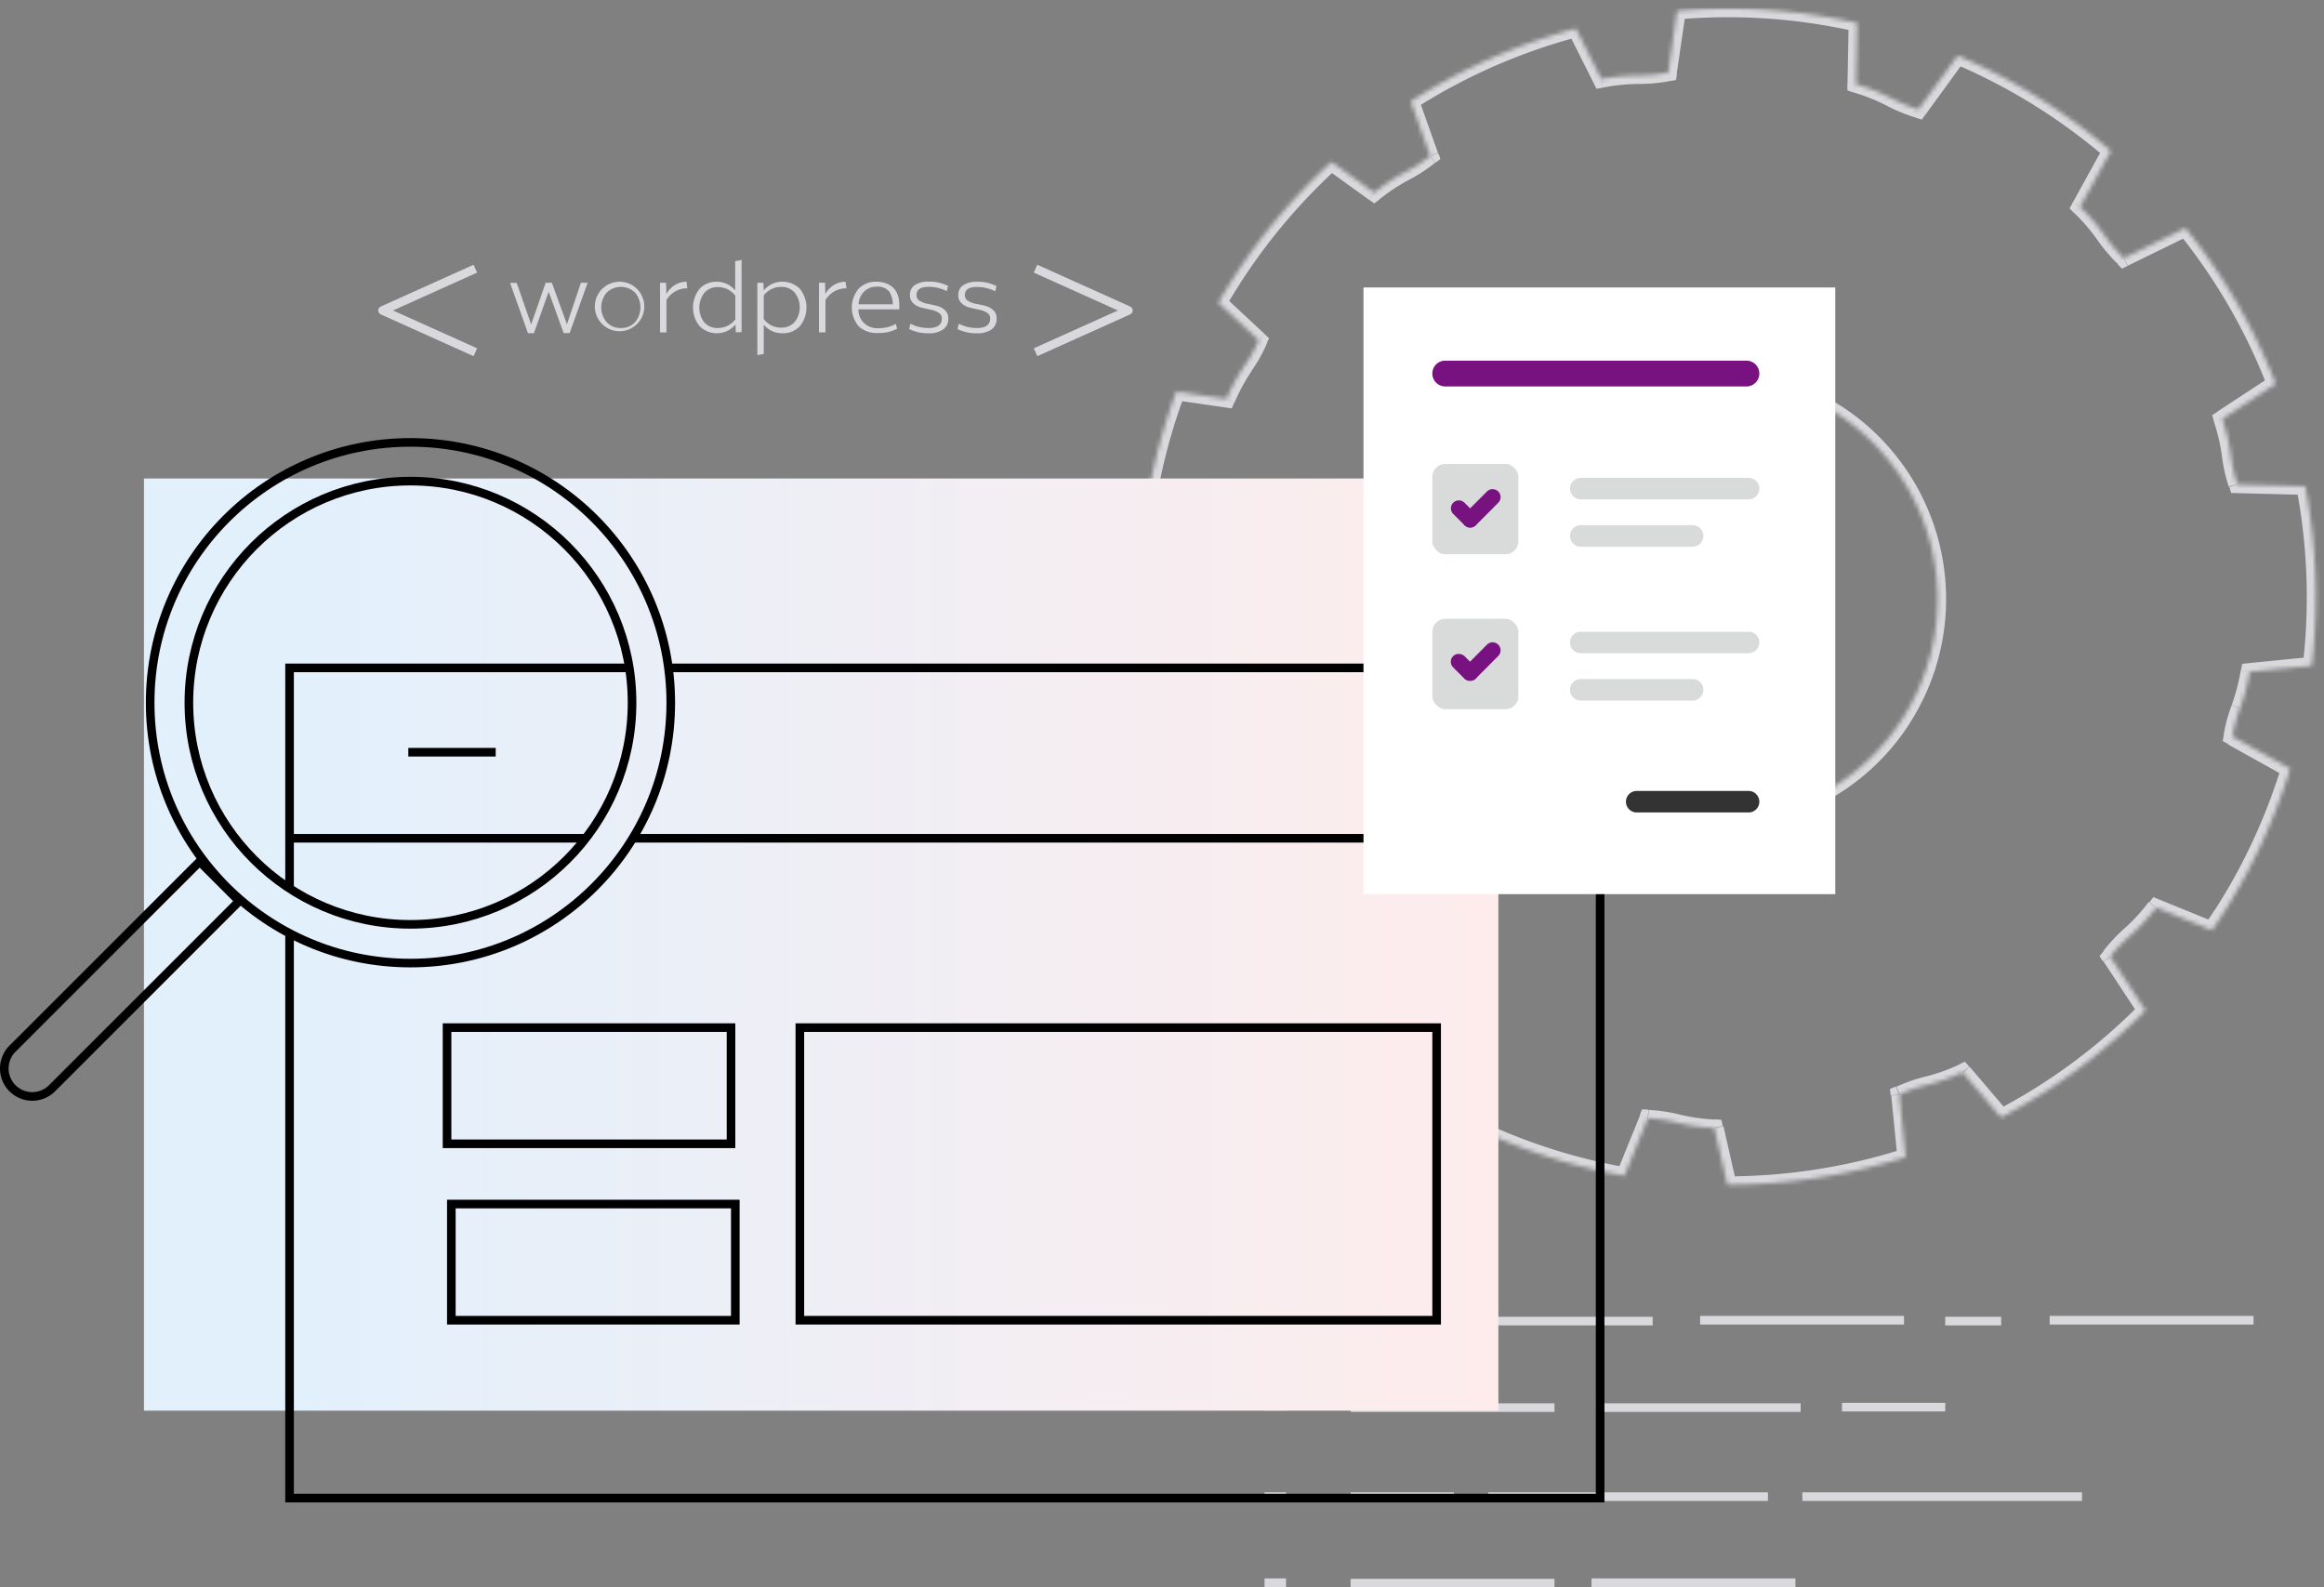 <?xml version="1.0" encoding="UTF-8"?>
<svg xmlns="http://www.w3.org/2000/svg" xmlns:xlink="http://www.w3.org/1999/xlink" id="b57a5897-2ce0-4a5d-9174-5819652caf95" data-name="Layer 1" viewBox="0 0 540.14 368.91">
  <rect x="0" y="0" width="540.14" height="368.91" fill="#808080" stroke="none"/>
  <defs>
    <clipPath id="e7d3aaf3-0be7-4544-8b60-0fe9836cc8f0" transform="translate(0.01 0)">
      <rect x="-16.11" y="1.81" width="570" height="411" fill="none"></rect>
    </clipPath>
    <mask id="a3a34165-a67d-41e5-bb51-6283cf5aec91" x="262.93" y="0" width="277.21" height="277.36" maskUnits="userSpaceOnUse">
      <g transform="translate(0.01 0)">
        <g id="edc6efbb-9e96-4c22-934f-ad880a6020a2" data-name="fa2b976c-70c2-4f98-8b7e-1ea95011c9bc">
          <g id="be82a0ee-0aa4-4886-a440-c485898a07ee" data-name="b2c56240-63ac-44f2-9191-3e20308a88f3">
            <path d="M490.43,222.31l8.21,12.5a135.56,135.56,0,0,1-33.58,24.86l-8.94-10.5a45.19,45.19,0,0,1-8.22,2.93,34.69,34.69,0,0,0-6.49,2.27l1.48,14.52a137.11,137.11,0,0,1-41.44,6.44l-3-13.21a45.29,45.29,0,0,1-8.67-1.23,35.85,35.85,0,0,0-6.83-1l-5.41,13.34a136,136,0,0,1-39.8-13.69l3.4-12.7a46.49,46.49,0,0,1-7.13-5.1,35.21,35.21,0,0,0-5.59-4.05l-10.67,9a136.09,136.09,0,0,1-28.95-30.64l8.55-9.21a46,46,0,0,1-4-7.81,35.9,35.9,0,0,0-3.06-6.22l-13,2.83a137.53,137.53,0,0,1-11.44-40.53l11.27-4a45.38,45.38,0,0,1,.12-8.72,35,35,0,0,0,.13-6.87L265,132.17A136,136,0,0,1,273.41,91l11.65,1.71a44.18,44.18,0,0,1,4.17-7.64,34.84,34.84,0,0,0,3.33-6l-9.4-8.72c1.1-1.89,2.24-3.77,3.44-5.63a136.92,136.92,0,0,1,22.87-27.09l9.9,7.16A45.09,45.09,0,0,1,326.64,40a35.09,35.09,0,0,0,5.75-3.76l-4.5-12.68A137,137,0,0,1,366.27,6.63l5.89,11.76a46.57,46.57,0,0,1,8.73-.88,35.12,35.12,0,0,0,6.86-.65l2-14.34a135.84,135.84,0,0,1,41.88,2.84l-.27,14.22a46.77,46.77,0,0,1,8.14,3.23,35.75,35.75,0,0,0,6.37,2.63L455,12.92a138.32,138.32,0,0,1,35.6,22.16l-7.18,13a45.17,45.17,0,0,1,5.71,6.64A36.78,36.78,0,0,0,493.6,60l14.32-7a136.48,136.48,0,0,1,21,36.21l-12.44,8.14a45.36,45.36,0,0,1,2,8.51,36.1,36.1,0,0,0,1.52,6.72l15.77.43a136.7,136.7,0,0,1,1.52,41.71l-14.45,1.39a44.71,44.71,0,0,1-2.21,8.43,34.43,34.43,0,0,0-1.78,6.62l13.42,7.48a136.34,136.34,0,0,1-15.81,34c-.77,1.2-1.55,2.38-2.35,3.54l-13-5.28a44.71,44.71,0,0,1-5.89,6.41A34.79,34.79,0,0,0,490.43,222.31ZM355.59,111.38A51.46,51.46,0,1,1,371,182.5h0A51.46,51.46,0,0,1,355.59,111.38Z" fill="#fff" fill-rule="evenodd"></path>
          </g>
        </g>
      </g>
    </mask>
    <linearGradient id="f293b019-f345-4954-9f9a-dec7b774c06e" x1="361.99" y1="317.71" x2="85.3" y2="317.71" gradientTransform="translate(-16.1 -98.19)" gradientUnits="userSpaceOnUse">
      <stop offset="0" stop-color="#feecec"></stop>
      <stop offset="1" stop-color="#e2f0fc"></stop>
    </linearGradient>
    <mask id="afd1b8a3-7dc4-4bb6-807b-d76868f29148" x="319.12" y="170.13" width="7.49" height="10.77" maskUnits="userSpaceOnUse">
      <g transform="translate(0.01 0)">
        <g id="b384a44c-5375-4596-91f2-bd2bc50c49ec" data-name="a28fa7fc-b9c1-45b4-b1db-299596ac26b5">
          <g id="f97bc87b-30e1-411f-bfd0-e805c303a19f" data-name="a0b33e69-9f52-4a96-a9dc-090f4d3c26f6">
            <ellipse cx="322.85" cy="175.52" rx="1.69" ry="3.38" fill="#fff"></ellipse>
          </g>
        </g>
      </g>
    </mask>
    <mask id="e1bf5178-b88a-4d07-97bf-2ed81b535a8c" x="342.84" y="170.13" width="7.45" height="10.77" maskUnits="userSpaceOnUse">
      <g transform="translate(0.01 0)">
        <g id="f322967d-d59c-463c-a09a-869d17f9182f" data-name="f4d3039e-fd85-4b1f-a686-8389578d4907">
          <g id="af91cfce-c6d2-44c4-b520-a27f06a90942" data-name="f883958a-eb14-48eb-afdf-90c9dceaddec">
            <ellipse cx="346.54" cy="175.52" rx="1.69" ry="3.38" fill="#fff"></ellipse>
          </g>
        </g>
      </g>
    </mask>
  </defs>
  <g id="a4101d57-9060-43aa-be52-fa760cac11d5" data-name="a366db31-2e1b-44a5-aca4-46f78d5a34a9">
    <g clip-path="url(#e7d3aaf3-0be7-4544-8b60-0fe9836cc8f0)">
      <g mask="url(#a3a34165-a67d-41e5-bb51-6283cf5aec91)">
        <path d="M498.64,234.81l1.67-1.1.89,1.35-1.14,1.15Zm-8.21-12.47-1.67,1.1-.8-1.22.91-1.14Zm-25.37,37.33.93,1.77-1.42.74-1-1.21Zm-8.94-10.5-.79-1.84,1.36-.58,1,1.13Zm-8.23,2.9.48,1.94h0Zm-6.49,2.27-2,.2-.15-1.46,1.35-.58Zm1.49,14.55,2-.2.16,1.62-1.55.49Zm-41.44,6.44v2h-1.6l-.35-1.56Zm-3-13.21.15-2,1.47.11.33,1.44Zm-8.67-1.23-.48,1.95Zm-6.83-1-1.85-.75.55-1.36,1.46.11Zm-5.41,13.34,1.85.75-.61,1.5-1.59-.28Zm-39.8-13.69-.93,1.76-1.41-.74.41-1.54Zm3.4-12.7,1.06-1.7,1.25.78-.38,1.43Zm-7.13-5.1,1.32-1.51h0Zm-5.59-4.05-1.29-1.53,1.11-.94,1.23.77Zm-10.67,9,1.28,1.53-1.23,1-1.28-1Zm-29-30.68-1.65,1.13-.9-1.32,1.08-1.17Zm8.55-9.21,1.72-1,.76,1.28-1,1.1Zm-4-7.81-1.86.73h0Zm-3-6.18-.42-1.95,1.41-.31.73,1.25Zm-13,2.83.43,2-1.58.34-.67-1.46Zm-11.44-40.53-2,.24-.19-1.6,1.52-.53Zm11.27-4,2-.1.08,1.49-1.41.49Zm.12-8.72,2,.23h0Zm.13-6.87.53-1.93,1.4.38.07,1.45ZM265,132.17l-.53,1.92-1.54-.42.07-1.6ZM273.41,91l-1.87-.7.56-1.51,1.6.23Zm11.65,1.71,1.82.84-.63,1.35-1.48-.21Zm4.17-7.64,1.66,1.13Zm3.33-6,1.33-1.46,1.06,1-.61,1.32Zm-9.4-8.72-1.39,1.48-1.17-1.09.8-1.38Zm26.31-32.72-1.35-1.48,1.2-1.09,1.32,1Zm9.9,7.16,1.21,1.59-1.18.9-1.2-.87ZM326.64,40l-.94-1.77Zm5.75-3.76,1.88-.67.49,1.38-1.16.89Zm-4.5-12.68-1.88.67-.53-1.5,1.34-.86ZM366.27,6.63l-.52-1.93,1.57-.42.73,1.46Zm5.89,11.76.33,2-1.46.24-.66-1.31Zm8.73-.88v-2h0Zm6.86-.65,2,.29-.21,1.45-1.44.24Zm2-14.34-2-.29L388,.66l1.58-.14Zm41.88,2.84.44-1.95,1.59.35V5.39Zm-.27,14.22-.62,1.9L429.35,21V19.54Zm8.14,3.23.92-1.77h0Zm6.37,2.63,1.62,1.17-.84,1.2-1.38-.45ZM455,12.92l-1.62-1.17.94-1.29,1.46.62Zm35.6,22.16,1.3-1.52,1.23,1.06-.78,1.43Zm-7.18,13L482,49.47l-1-1.06.72-1.3Zm5.71,6.64-1.64,1.15h0ZM493.6,60l.88,1.8-1.3.64-1-1Zm14.32-7L507,51.19l1.43-.71,1,1.25Zm21,36.21,1.86-.72.58,1.5-1.35.89Zm-12.44,8.14-1.92.58-.43-1.43,1.25-.82Zm2,8.51,2-.25h0Zm1.52,6.72v2h-1.45l-.42-1.39Zm15.77.43.06-2h1.61l.3,1.58Zm1.52,41.71,2,.24-.19,1.6-1.6.15Zm-14.45,1.39-2-.38.28-1.47,1.49-.14Zm-2.21,8.43,1.87.69Zm-1.78,6.62-1,1.75-1.27-.7.28-1.43Zm13.42,7.48,1-1.75,1.41.79-.48,1.54Zm-18.16,37.54,1.64,1.14-.91,1.32-1.49-.6Zm-13-5.28-1.56-1.26.93-1.15,1.38.55Zm-5.89,6.41-1.33-1.5Zm1.87,18.59-8.21-12.47,3.34-2.2,8.21,12.47Zm-32.84,22a133.63,133.63,0,0,0,33.09-24.5l2.84,2.81A137.72,137.72,0,0,1,466,261.41Zm-6.48-10,8.93,10.49-3,2.6-8.94-10.5Zm-10.23,2.28a43.6,43.6,0,0,0,7.91-2.83L457,251a47.72,47.72,0,0,1-8.53,3Zm-6.8,2.37a38,38,0,0,1,6.8-2.37l1,3.88a32.84,32.84,0,0,0-6.18,2.17Zm.26,16.59-1.46-14.55,4-.4,1.38,14.52Zm-39.45,4.24A135.37,135.37,0,0,0,442.35,267l1.21,3.81a139.51,139.51,0,0,1-42,6.53Zm-1-11.65,3,13.2-3.9.89-3-13.21ZM390.32,259a43.64,43.64,0,0,0,8.35,1.18l-.31,4a48,48,0,0,1-9-1.27Zm-7.14-1.06a37.41,37.41,0,0,1,7.14,1.06l-.95,3.89a33.29,33.29,0,0,0-6.5-1Zm-7.43,14.59,5.42-13.34,3.71,1.5L379.46,274Zm-37-14.71a133.77,133.77,0,0,0,39.14,13.46l-.7,3.94a138,138,0,0,1-40.38-13.9Zm4.39-10.42-3.4,12.7-3.86-1,3.4-12.7Zm-7.74-7.12a42.7,42.7,0,0,0,6.87,4.91l-2.12,3.39a48.74,48.74,0,0,1-7.39-5.29ZM329.54,236a39.35,39.35,0,0,1,5.86,4.24l-2.64,3a33.64,33.64,0,0,0-5.33-3.86Zm-13,9.13,10.67-9,2.57,3.06-10.67,9Zm-26-30.24a134,134,0,0,0,28.52,30.19l-2.45,3.16a137.65,137.65,0,0,1-29.37-31.09Zm8.36-6.72-8.54,9.21-2.94-2.72,8.55-9.21Zm-3.55-9.89a43.08,43.08,0,0,0,3.81,7.51l-3.44,2a46.56,46.56,0,0,1-4.1-8.09ZM292,191.81a38.2,38.2,0,0,1,3.23,6.46l-3.73,1.45a34,34,0,0,0-2.94-5.88Zm-15.12,1.89,13-2.83.84,3.91-13,2.83Zm-9-38.82a135,135,0,0,0,11.19,39.93l-3.64,1.67a139.38,139.38,0,0,1-11.61-41.13Zm9.94-1.83-11.27,4-1.32-3.78,11.27-4Zm1.44-10.37a44.38,44.38,0,0,0-.11,8.39l-4,.2a48,48,0,0,1,.13-9.05Zm.15-7.2a36.1,36.1,0,0,1-.15,7.2l-4-.46a33.24,33.24,0,0,0,.13-6.54Zm-13.85-5.23,12.38,3.4-1.06,3.86-12.38-3.41Zm9.77-38.56a133.53,133.53,0,0,0-8.3,40.58l-4-.19a138,138,0,0,1,8.55-41.79Zm9.48,3L273.09,93l.58-4,11.65,1.71Zm6.11-8.5a43,43,0,0,0-4,7.36l-3.71-1.74a47.5,47.5,0,0,1,4.33-7.92Zm3.49-6.28a36.8,36.8,0,0,1-3.53,6.27l-3.3-2.25a32.87,32.87,0,0,0,3.16-5.72Zm-9.84-11,9.31,8.68-2.72,2.93-9.4-8.71Zm3.67-3.1q-1.77,2.76-3.38,5.55l-3.47-2c1.11-1.92,2.28-3.83,3.49-5.71Zm22.53-26.69a135.37,135.37,0,0,0-22.53,26.69l-3.36-2.18a138.7,138.7,0,0,1,23.2-27.49Zm7.39,7.3-9.91-7.16L310.61,36l9.9,7.16Zm9.37-4.66a42.86,42.86,0,0,0-7,4.63l-2.42-3.19a47.4,47.4,0,0,1,7.54-5Zm6-3.93a37.79,37.79,0,0,1-6,3.93l-1.87-3.54a33.09,33.09,0,0,0,5.48-3.58Zm-3.84-15,4.51,12.69-3.77,1.34-4.51-12.69ZM366.78,8.57A134.82,134.82,0,0,0,328.89,25.2l-2.12-3.39a138.93,138.93,0,0,1,39-17.13Zm3.59,10.72L364.48,7.53l3.57-1.79L374,17.49Zm10.52.22a44.42,44.42,0,0,0-8.37.85l-.66-3.94a48.54,48.54,0,0,1,9-.91Zm7.18-.67a37.63,37.63,0,0,1-7.18.67v-4a33.29,33.29,0,0,0,6.53-.62Zm3.71-16-2.09,14.31-4-.57,2.1-14.35ZM431.2,7.31a134.31,134.31,0,0,0-41.26-2.8l-.34-4a138.54,138.54,0,0,1,42.49,2.9Zm-1.82,12.23.27-14.22,4,.07-.27,14.22Zm9.21,5.07a42.37,42.37,0,0,0-7.83-3.13l1.24-3.8a46.62,46.62,0,0,1,8.44,3.38Zm6.7,2.73a37.52,37.52,0,0,1-6.7-2.73l1.85-3.55a32.93,32.93,0,0,0,6.1,2.48ZM456.63,14.1l-9.1,12.51-3.24-2.35,9.11-12.51Zm17.71,11.35a134.18,134.18,0,0,0-20.11-10.64l1.57-3.68a139.61,139.61,0,0,1,20.71,11Zm15,11.15a135.87,135.87,0,0,0-15-11.15l2.17-3.37a141,141,0,0,1,15.38,11.48Zm-7.62,10.5,7.17-13L492.4,36l-7.18,13Zm5.82,8.76a43,43,0,0,0-5.5-6.4l2.85-2.79a48,48,0,0,1,5.92,6.89Zm4.68,5.51a37.88,37.88,0,0,1-4.68-5.51l3.28-2.3a33.31,33.31,0,0,0,4.26,5Zm16.63-6.62-14.32,7-1.76-3.59,14.32-7ZM527,89.91a134.17,134.17,0,0,0-20.61-35.7l3.12-2.51a138.07,138.07,0,0,1,21.22,36.77Zm-11.67,5.75,12.44-8.15L530,90.86,517.51,99Zm1.09,10.44a43.31,43.31,0,0,0-1.91-8.19l3.83-1.1a46.84,46.84,0,0,1,2,8.83Zm1.58,7a37.32,37.32,0,0,1-1.58-7l4-.51a33.38,33.38,0,0,0,1.44,6.39ZM535.63,115l-15.74-.4.11-4,15.77.43Zm-.41,39.48a135.25,135.25,0,0,0-1.5-41.1l3.93-.76a139.16,139.16,0,0,1,1.54,42.33Zm-12.66-.37L537,152.68l.39,4-14.46,1.39Zm-3.89,9.74a44.6,44.6,0,0,0,2.12-8.11l3.92.76a46.3,46.3,0,0,1-2.3,8.74Zm-1.87,7a35.4,35.4,0,0,1,1.87-6.94l3.74,1.39a33.59,33.59,0,0,0-1.69,6.31Zm14.41,9.61-13.42-7.48,1.94-3.49,13.43,7.47Zm-16.52,31.12A134.69,134.69,0,0,0,530.27,178l3.82,1.17a138.62,138.62,0,0,1-16,34.5ZM512.37,215c.79-1.15,1.56-2.31,2.32-3.49l3.37,2.16c-.78,1.22-1.58,2.41-2.4,3.6Zm-10.63-6,13,5.29L513.23,218l-13-5.29Zm-8,6.77a41.91,41.91,0,0,0,5.66-6.17l3.12,2.51a46.47,46.47,0,0,1-6.12,6.65Zm-4.9,5.26a37,37,0,0,1,4.9-5.26l2.66,3a32.5,32.5,0,0,0-4.44,4.79ZM425.63,97.64a49.47,49.47,0,0,0-68.36,14.82l-3.38-2.16a53.45,53.45,0,0,1,73.88-16h0ZM440.45,166a49.47,49.47,0,0,0-14.82-68.36l2.16-3.36a53.45,53.45,0,0,1,16,73.88h0Zm-68.36,14.81A49.47,49.47,0,0,0,440.45,166l3.36,2.16a53.45,53.45,0,0,1-73.88,16h0Zm-14.82-68.36a49.47,49.47,0,0,0,14.82,68.36l-2.2,3.37a53.45,53.45,0,0,1-16-73.88h0Z" transform="translate(0.01 0)" fill="#d9d8dc"></path>
      </g>
      <line x1="314.11" y1="307.01" x2="384.11" y2="307.01" fill="none" stroke="#d9d8dc" stroke-width="2"></line>
      <line x1="313.9" y1="347.81" x2="337.9" y2="347.81" fill="none" stroke="#d9d8dc" stroke-width="2"></line>
      <line x1="345.9" y1="347.81" x2="410.9" y2="347.81" fill="none" stroke="#d9d8dc" stroke-width="2"></line>
      <line x1="418.9" y1="347.81" x2="483.9" y2="347.81" fill="none" stroke="#d9d8dc" stroke-width="2"></line>
      <line x1="293.9" y1="306.81" x2="298.9" y2="306.81" fill="none" stroke="#d9d8dc" stroke-width="2"></line>
      <line x1="293.9" y1="347.81" x2="298.9" y2="347.81" fill="none" stroke="#d9d8dc" stroke-width="2"></line>
      <line x1="293.9" y1="326.81" x2="298.9" y2="326.81" fill="none" stroke="#d9d8dc" stroke-width="2"></line>
      <line x1="293.9" y1="367.81" x2="298.9" y2="367.81" fill="none" stroke="#d9d8dc" stroke-width="2"></line>
      <line x1="476.38" y1="306.81" x2="523.76" y2="306.81" fill="none" stroke="#d9d8dc" stroke-width="2"></line>
      <line x1="395.14" y1="306.81" x2="442.53" y2="306.81" fill="none" stroke="#d9d8dc" stroke-width="2"></line>
      <line x1="452.11" y1="307.01" x2="465.11" y2="307.01" fill="none" stroke="#d9d8dc" stroke-width="2"></line>
      <line x1="313.9" y1="327.12" x2="361.29" y2="327.12" fill="none" stroke="#d9d8dc" stroke-width="2"></line>
      <line x1="313.9" y1="367.91" x2="361.29" y2="367.91" fill="none" stroke="#d9d8dc" stroke-width="2"></line>
      <line x1="369.9" y1="367.81" x2="417.29" y2="367.81" fill="none" stroke="#d9d8dc" stroke-width="2"></line>
      <line x1="428.11" y1="327.01" x2="452.11" y2="327.01" fill="none" stroke="#d9d8dc" stroke-width="2"></line>
      <line x1="371.11" y1="327.12" x2="418.5" y2="327.12" fill="none" stroke="#d9d8dc" stroke-width="2"></line>
      <rect x="33.46" y="111.2" width="314.79" height="216.63" fill="url(#f293b019-f345-4954-9f9a-dec7b774c06e)"></rect>
      <path d="M156.14,155.21H371.89V348.15H67.29V216.81m78.6-61.6H67.29v51.6" transform="translate(0.01 0)" fill="none" stroke="#000" stroke-width="2"></path>
      <line x1="146.9" y1="194.81" x2="371.9" y2="194.81" fill="none" stroke="#000" stroke-width="2"></line>
      <line x1="67.9" y1="194.81" x2="135.9" y2="194.81" fill="none" stroke="#000" stroke-width="2"></line>
      <circle cx="95.4" cy="163.31" r="60.5" fill="none" stroke="#000" stroke-width="2"></circle>
      <circle cx="95.4" cy="163.31" r="51.5" fill="none" stroke="#000" stroke-width="2"></circle>
      <g mask="url(#afd1b8a3-7dc4-4bb6-807b-d76868f29148)">
        <path d="M322.54,175.52a3.51,3.51,0,0,1-.28,1.5c-.07.14-.11.14,0,.09a1,1,0,0,1,.63-.21v4a3.44,3.44,0,0,0,3-2.09,7.34,7.34,0,0,0,.71-3.29Zm.31,1.38a1,1,0,0,1,.63.21c.06,0,0,0,0-.09a3.51,3.51,0,0,1-.28-1.5h-4a7.48,7.48,0,0,0,.69,3.29,3.46,3.46,0,0,0,3,2.09Zm.31-1.38a3.51,3.51,0,0,1,.28-1.5c.07-.14.1-.14,0-.09a1,1,0,0,1-.63.2v-4a3.47,3.47,0,0,0-3,2.1,7.46,7.46,0,0,0-.7,3.29Zm-.31-1.39a1,1,0,0,1-.63-.2c-.07-.05,0-.05,0,.09a3.51,3.51,0,0,1,.28,1.5h4a7.34,7.34,0,0,0-.71-3.29,3.45,3.45,0,0,0-3-2.1Z" transform="translate(0.01 0)"></path>
      </g>
      <circle cx="334.71" cy="175.51" r="2.38" fill="none" stroke="#000" stroke-width="2"></circle>
      <g mask="url(#e1bf5178-b88a-4d07-97bf-2ed81b535a8c)">
        <path d="M346.23,175.52A3.51,3.51,0,0,1,346,177c-.07.14-.1.14,0,.09a1,1,0,0,1,.63-.21v4a3.46,3.46,0,0,0,3-2.09,7.46,7.46,0,0,0,.7-3.29Zm.31,1.38a1,1,0,0,1,.64.21c.06,0,0,0-.05-.09a3.51,3.51,0,0,1-.28-1.5h-4a7.34,7.34,0,0,0,.71,3.29,3.44,3.44,0,0,0,3,2.09Zm.31-1.38a3.51,3.51,0,0,1,.28-1.5c.07-.14.11-.14.05-.09a1.13,1.13,0,0,1-.64.2v-4a3.45,3.45,0,0,0-3,2.1,7.34,7.34,0,0,0-.71,3.29Zm-.31-1.39a1,1,0,0,1-.63-.2c-.06-.05,0-.05,0,.09a3.51,3.51,0,0,1,.28,1.5h4a7.46,7.46,0,0,0-.7-3.29,3.45,3.45,0,0,0-3-2.1Z" transform="translate(0.01 0)"></path>
      </g>
      <rect x="316.9" y="66.81" width="109.65" height="140.98" fill="#fff"></rect>
      <path d="M335.89,83.81h70a3,3,0,0,1,3,3h0a3,3,0,0,1-3,3h-70a3,3,0,0,1-3-3h0A3,3,0,0,1,335.89,83.81Z" transform="translate(0.01 0)" fill="#781280"></path>
      <path d="M367.39,111.05h39a2.5,2.5,0,0,1,2.5,2.5h0a2.5,2.5,0,0,1-2.5,2.5h-39a2.5,2.5,0,0,1-2.5-2.5h0A2.5,2.5,0,0,1,367.39,111.05Z" transform="translate(0.01 0)" fill="#d9dada"></path>
      <path d="M367.39,146.81h39a2.5,2.5,0,0,1,2.5,2.5h0a2.5,2.5,0,0,1-2.5,2.5h-39a2.5,2.5,0,0,1-2.5-2.5h0A2.5,2.5,0,0,1,367.39,146.81Z" transform="translate(0.01 0)" fill="#d9dada"></path>
      <path d="M380.39,183.81h26a2.5,2.5,0,0,1,2.5,2.5h0a2.5,2.5,0,0,1-2.5,2.5h-26a2.5,2.5,0,0,1-2.5-2.5h0A2.5,2.5,0,0,1,380.39,183.81Z" transform="translate(0.01 0)" fill="#333"></path>
      <rect x="332.9" y="107.81" width="20" height="21" rx="3" fill="#d9dada"></rect>
      <rect x="332.9" y="143.81" width="20" height="21" rx="3" fill="#d9dada"></rect>
      <path d="M367.39,122.05h26a2.5,2.5,0,0,1,2.5,2.5h0a2.5,2.5,0,0,1-2.5,2.5h-26a2.5,2.5,0,0,1-2.5-2.5h0A2.5,2.5,0,0,1,367.39,122.05Z" transform="translate(0.01 0)" fill="#d9dada"></path>
      <path d="M367.39,157.81h26a2.5,2.5,0,0,1,2.5,2.5h0a2.5,2.5,0,0,1-2.5,2.5h-26a2.5,2.5,0,0,1-2.5-2.5h0A2.5,2.5,0,0,1,367.39,157.81Z" transform="translate(0.01 0)" fill="#d9dada"></path>
      <path d="M340.35,116.81l2.62,2.62a1.86,1.86,0,0,1,0,2.62h0a1.84,1.84,0,0,1-2.6,0l0,0-2.62-2.62a1.84,1.84,0,0,1,0-2.6l0,0h0A1.86,1.86,0,0,1,340.35,116.81Z" transform="translate(0.01 0)" fill="#781280"></path>
      <path d="M340.35,119.46l5.24-5.24a1.86,1.86,0,0,1,2.62,0h0a1.86,1.86,0,0,1,0,2.62L343,122.08a1.84,1.84,0,0,1-2.6,0l0,0h0a1.84,1.84,0,0,1,0-2.6Z" transform="translate(0.01 0)" fill="#781280"></path>
      <rect x="338.49" y="151.37" width="3.71" height="7.41" rx="1.85" transform="translate(-9.96 286.09) rotate(-45)" fill="#781280"></rect>
      <path d="M340.35,155.08l5.24-5.27a1.86,1.86,0,0,1,2.62,0h0a1.87,1.87,0,0,1,0,2.63L343,157.68a1.86,1.86,0,0,1-2.62,0h0A1.86,1.86,0,0,1,340.35,155.08Z" transform="translate(0.01 0)" fill="#781280"></path>
      <line x1="94.9" y1="174.81" x2="115.21" y2="174.81" fill="none" stroke="#000" stroke-width="2"></line>
      <path d="M46.39,200.22l9.19,9.2L12.09,252.9a6.5,6.5,0,1,1-9.2-9.19h0Z" transform="translate(0.01 0)" fill="none" stroke="#000" stroke-width="2"></path>
      <path d="M110.47,62.44,88.89,72.15l21.58,9.71" transform="translate(0.01 0)" fill="none" stroke="#d9d8dc" stroke-linejoin="round" stroke-width="2"></path>
      <path d="M240.67,62.44l21.58,9.71-21.58,9.71" transform="translate(0.01 0)" fill="none" stroke="#d9d8dc" stroke-linejoin="round" stroke-width="2"></path>
      <rect x="103.9" y="238.81" width="66" height="27" fill="none" stroke="#000" stroke-width="2"></rect>
      <rect x="185.9" y="238.81" width="148" height="68" fill="none" stroke="#000" stroke-width="2"></rect>
      <rect x="104.9" y="279.81" width="66" height="27" fill="none" stroke="#000" stroke-width="2"></rect>
    </g>
  </g>
  <g id="a6a4de29-b03f-437e-8ce6-e51e144e1909" data-name="e831d0e0-cee6-4938-aade-6d54fae39b39">
    <path d="M126.81,65.71h1.45l3.5,9.66L135,65.71h1.57l-4.19,11.7H131l-3.49-9.6-3.43,9.63h-1.38l-4.16-11.7h1.54l3.36,9.66Z" transform="translate(0.01 0)" fill="#d9d8dc"></path>
    <path d="M144.29,65.48a5.75,5.75,0,1,1-4.4,1.71A5.87,5.87,0,0,1,144.29,65.48Zm0,10.74a4.23,4.23,0,0,0,3.35-1.41,5.35,5.35,0,0,0,0-6.75A4.71,4.71,0,0,0,141,68l-.06.06a5.31,5.31,0,0,0,0,6.75A4.26,4.26,0,0,0,144.29,76.22Z" transform="translate(0.01 0)" fill="#d9d8dc"></path>
    <path d="M159.72,67a5.56,5.56,0,0,0-4.83,2.72v7.52H153.4V65.71h1.4l.07,2.62a5.61,5.61,0,0,1,1.93-2.06,5,5,0,0,1,2.76-.79Z" transform="translate(0.01 0)" fill="#d9d8dc"></path>
    <path d="M166.58,65.48a5.34,5.34,0,0,1,2.48.57,5.62,5.62,0,0,1,1.8,1.45V60.69l1.49-.27V77.21H171l-.06-1.8a5.67,5.67,0,0,1-8,.71l-.35-.32a6.93,6.93,0,0,1,0-8.69A5.28,5.28,0,0,1,166.58,65.48Zm.31,10.74a5,5,0,0,0,4-2v-5.5a5,5,0,0,0-4-2,4,4,0,0,0-3.2,1.34,5.64,5.64,0,0,0,0,6.88A4,4,0,0,0,166.89,76.22Z" transform="translate(0.01 0)" fill="#d9d8dc"></path>
    <path d="M181.78,77.44a5.45,5.45,0,0,1-4.28-2v6.81l-1.49.28V65.71h1.4l.09,1.79a5.62,5.62,0,0,1,1.8-1.45,5.8,5.8,0,0,1,6.59,1.06,6.92,6.92,0,0,1,0,8.7A5.3,5.3,0,0,1,181.78,77.44Zm-.28-10.77a5,5,0,0,0-4,2v5.47a4.93,4.93,0,0,0,4,2,4,4,0,0,0,3.2-1.33,5.52,5.52,0,0,0,0-6.8A4,4,0,0,0,181.5,66.67Z" transform="translate(0.01 0)" fill="#d9d8dc"></path>
    <path d="M196.73,67a5.56,5.56,0,0,0-2.89.76,5.48,5.48,0,0,0-2,2v7.48h-1.5V65.71h1.41l.06,2.62a5.64,5.64,0,0,1,1.94-2.06,5,5,0,0,1,2.76-.79Z" transform="translate(0.01 0)" fill="#d9d8dc"></path>
    <path d="M209,71.07v.82h-9.5a4.31,4.31,0,0,0,4.21,4.39,4,4,0,0,0,.49,0,8.44,8.44,0,0,0,4-1l.3,1.1a8.64,8.64,0,0,1-4.34,1,6.15,6.15,0,0,1-4.61-1.55,6.83,6.83,0,0,1,0-8.74,5.61,5.61,0,0,1,4.2-1.62,6.22,6.22,0,0,1,2.1.36,4.31,4.31,0,0,1,2.51,2.09,6.28,6.28,0,0,1,.52,1.51A9.21,9.21,0,0,1,209,71.07Zm-9.5-.35h8a5.41,5.41,0,0,0-.87-3,3.42,3.42,0,0,0-2.92-1.09,4,4,0,0,0-2.86,1.1A4.51,4.51,0,0,0,199.54,70.72Z" transform="translate(0.01 0)" fill="#d9d8dc"></path>
    <path d="M213,68.6a1.49,1.49,0,0,0,.76,1.33,5.75,5.75,0,0,0,1.84.68c.72.13,1.45.29,2.18.48a4.14,4.14,0,0,1,1.85,1,2.53,2.53,0,0,1,.76,1.91,3,3,0,0,1-1.21,2.58,5.66,5.66,0,0,1-3.35.87,9.55,9.55,0,0,1-4.55-1l.32-1.22a9,9,0,0,0,4.19,1c2.07,0,3.1-.74,3.1-2.23a1.49,1.49,0,0,0-.76-1.33,5.35,5.35,0,0,0-1.85-.71c-.73-.14-1.46-.31-2.19-.49a4.14,4.14,0,0,1-1.85-1,2.47,2.47,0,0,1-.76-1.9,2.62,2.62,0,0,1,1.17-2.34,5.51,5.51,0,0,1,3.14-.78,9.55,9.55,0,0,1,4.55,1l-.3,1.21a9.23,9.23,0,0,0-4.25-1C213.89,66.67,213,67.32,213,68.6Z" transform="translate(0.01 0)" fill="#d9d8dc"></path>
    <path d="M224.24,68.6a1.49,1.49,0,0,0,.76,1.33,5.31,5.31,0,0,0,1.84.68c.72.13,1.44.29,2.17.48a4,4,0,0,1,1.85,1,2.45,2.45,0,0,1,.76,1.91,2.94,2.94,0,0,1-1.21,2.58,5.61,5.61,0,0,1-3.34.87,9.59,9.59,0,0,1-4.56-1l.33-1.22a9,9,0,0,0,4.18,1c2.07,0,3.11-.74,3.11-2.23a1.49,1.49,0,0,0-.76-1.33,5.35,5.35,0,0,0-1.85-.71c-.73-.14-1.46-.31-2.19-.49a4.14,4.14,0,0,1-1.85-1,2.43,2.43,0,0,1-.76-1.9,2.63,2.63,0,0,1,1.17-2.31,5.59,5.59,0,0,1,3.14-.78,9.59,9.59,0,0,1,4.56,1l-.3,1.21a9.27,9.27,0,0,0-4.26-1C225.17,66.67,224.24,67.32,224.24,68.6Z" transform="translate(0.01 0)" fill="#d9d8dc"></path>
  </g>
</svg>
